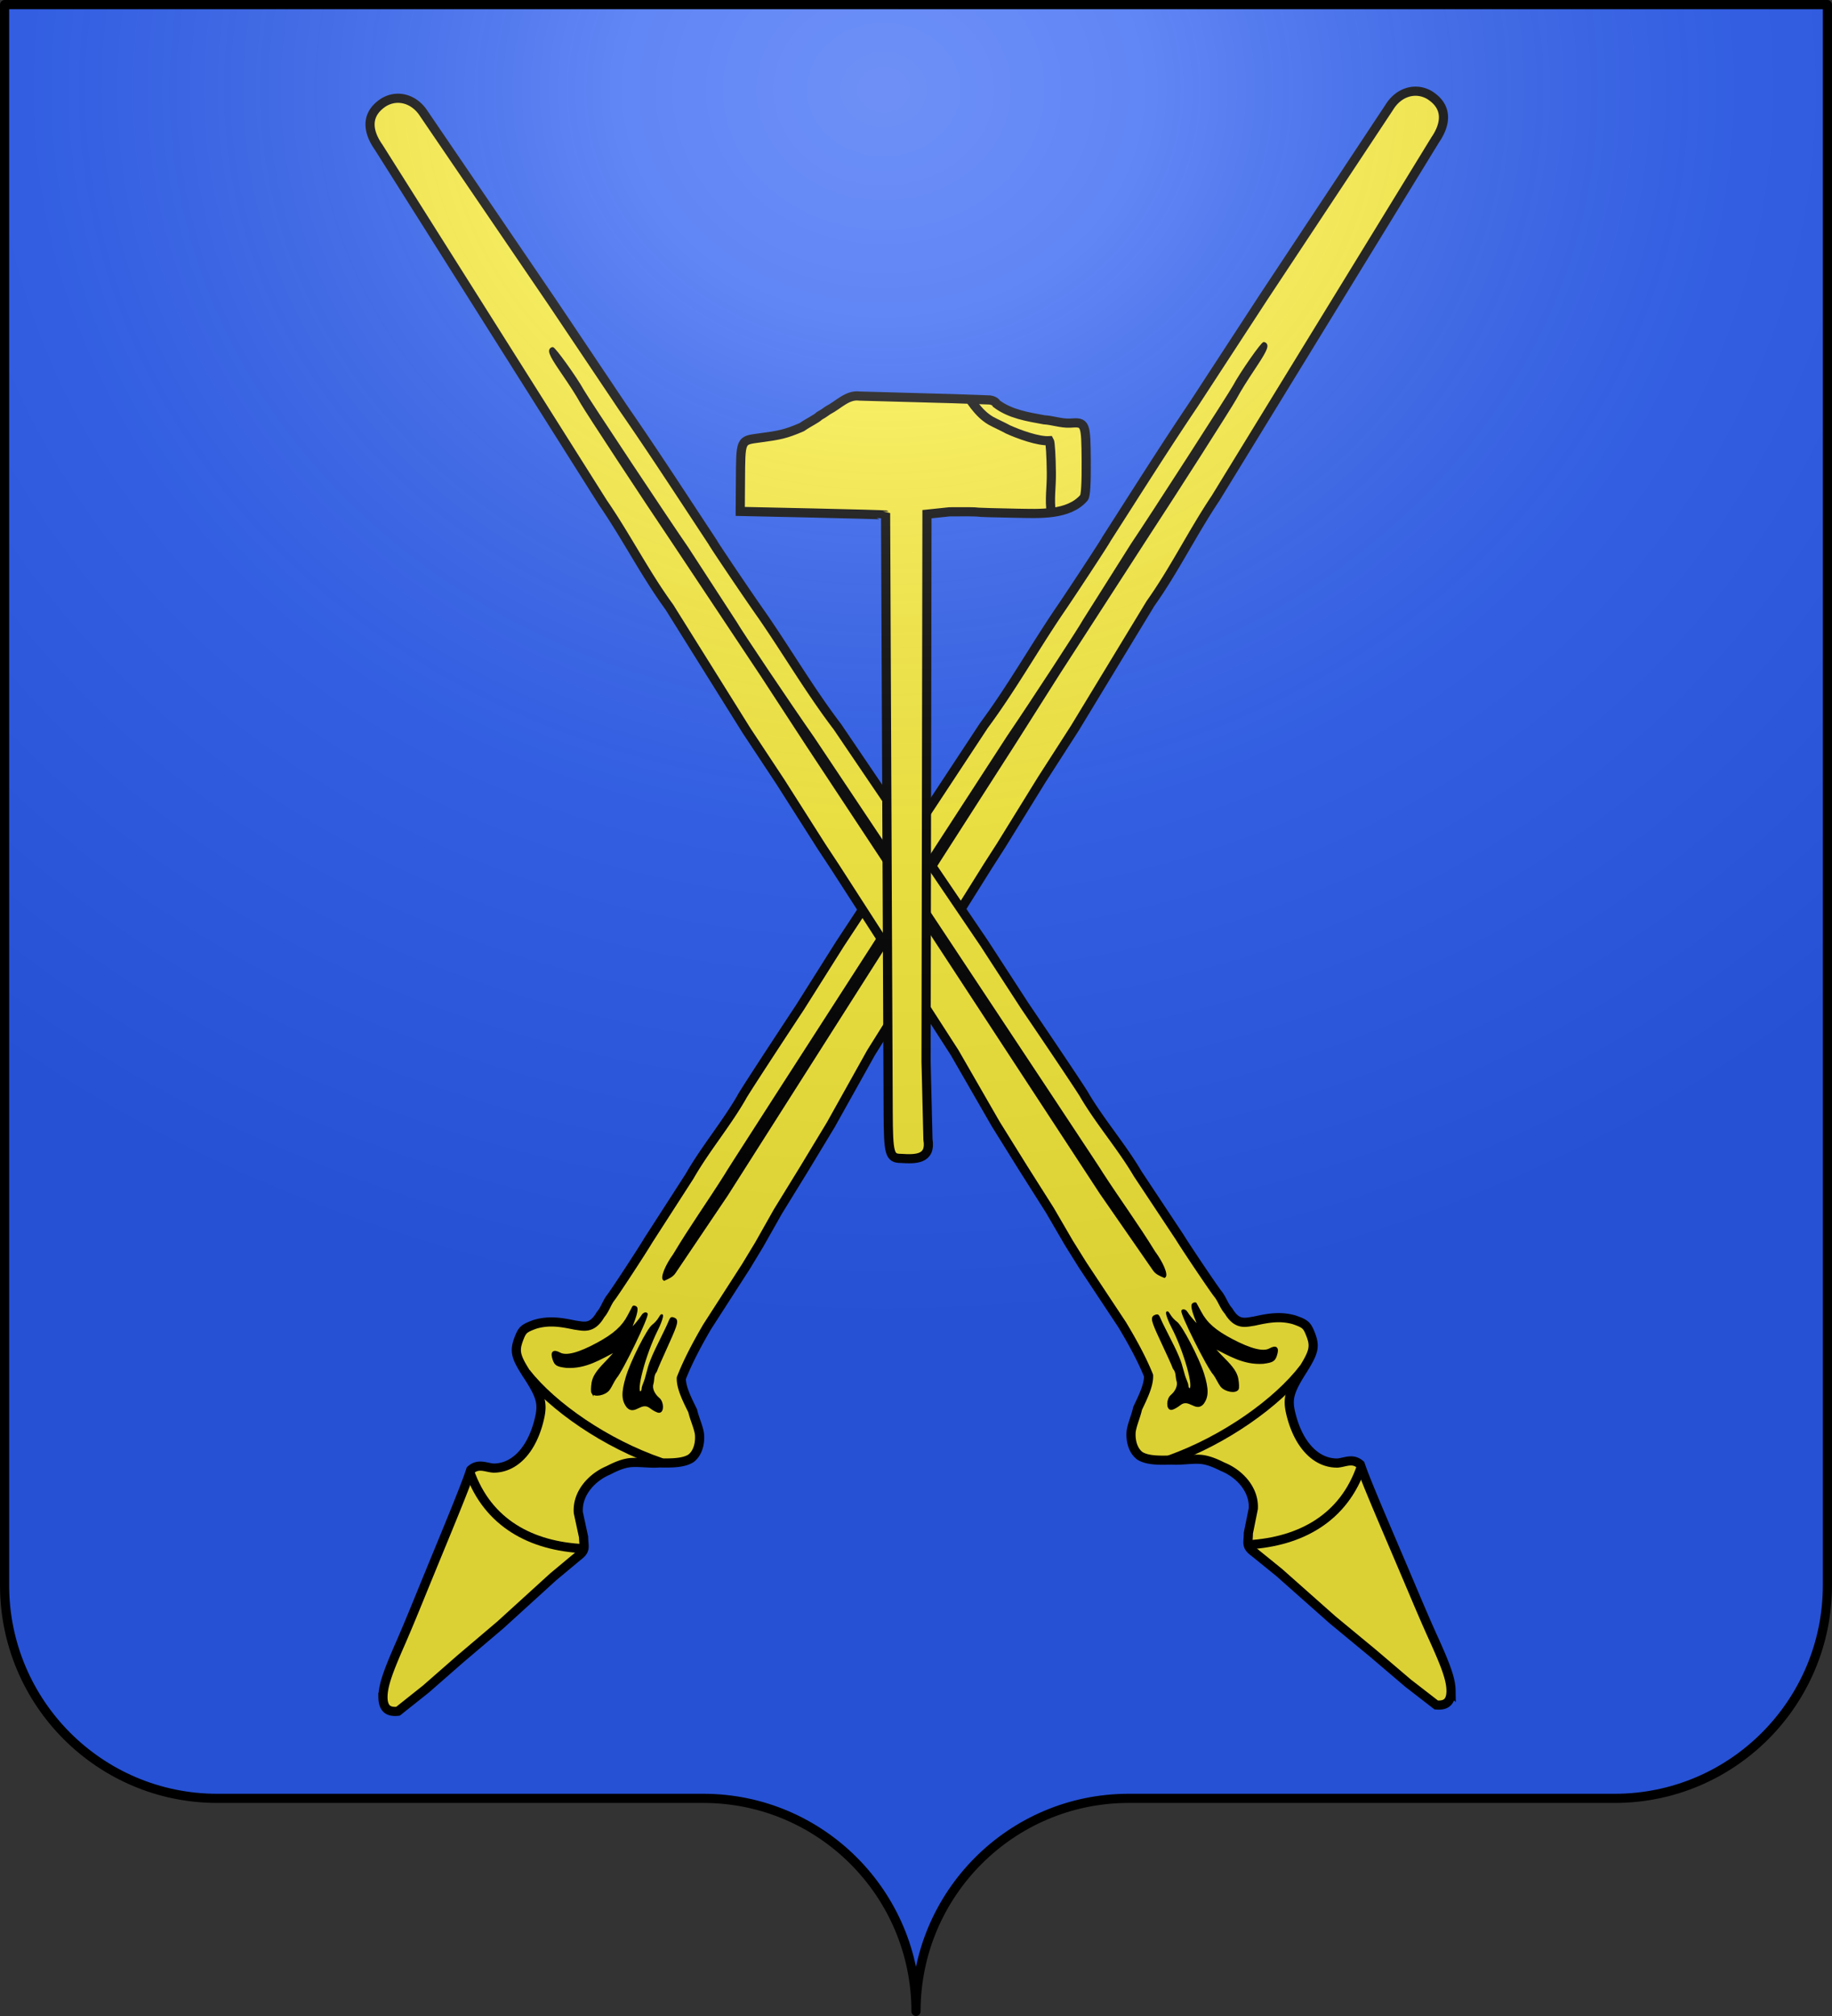 <svg xmlns="http://www.w3.org/2000/svg" xmlns:xlink="http://www.w3.org/1999/xlink" width="600" height="660" version="1.0"><rect width="100%" height="100%" fill="#333333" stroke="none"/><defs><radialGradient xlink:href="#a" id="c" cx="285.186" cy="200.448" r="300" fx="285.186" fy="200.448" gradientTransform="matrix(1.551 0 0 1.35 -77.894 -38.901)" gradientUnits="userSpaceOnUse"/><linearGradient id="a"><stop offset="0" style="stop-color:white;stop-opacity:.314"/><stop offset=".19" style="stop-color:white;stop-opacity:.251"/><stop offset=".6" style="stop-color:#6b6b6b;stop-opacity:.125"/><stop offset="1" style="stop-color:black;stop-opacity:.125"/></linearGradient></defs><g style="fill:#2b5df2"><g style="fill:#2b5df2;stroke:none;display:inline"><path d="M375 860.862c0-38.504 31.203-69.753 69.65-69.753h159.2c38.447 0 69.65-31.25 69.65-69.754V203.862h-597v517.493c0 38.504 31.203 69.754 69.65 69.754h159.2c38.447 0 69.65 31.25 69.65 69.753" style="fill:#2b5df2;fill-opacity:1;fill-rule:nonzero;stroke:none;stroke-width:3;stroke-linecap:round;stroke-linejoin:round;stroke-miterlimit:4;stroke-dasharray:none;stroke-dashoffset:0;stroke-opacity:1;display:inline" transform="translate(-75 -202.362)"/></g></g><path d="M4294.61 1046.485c0-5.158 1.88-10.971 8.193-25.31 1.695-3.85 5.005-11.724 7.356-17.5a9574 9574 0 0 1 11.482-28c8.28-20.107 12.19-29.913 13.865-35.164 3.537-3.216 7.073-1.078 10.61-.835 10.077 0 18.219-8.89 21.483-23.456 1.52-6.783.522-10.3-5.586-19.692-5.834-8.97-6.36-11.424-3.81-17.795 1.393-3.483 2.305-4.24 7.25-6.026 6.876-2.05 12.81-.802 18.757.397 3.917.503 7.833 1.93 11.75-4.902 2.053-2.308 2.878-5.414 4.707-7.819 1.297-1.48 14.642-21.839 17.583-26.824l19.199-29.789c7.264-12.696 16.826-23.972 24.16-36.616 0-.422 11.306-17.85 27.306-42.091l18.694-29.638 67-101.617c12.445-16.792 22.79-35.009 34.42-52.329 5.538-8.006 22.58-33.971 22.58-34.405 13.489-21.017 26.81-42.187 40.77-62.898l32.333-49.562 58.804-88.788c4.339-7.02 12.188-9.351 18.678-5.548 8.661 5.463 7.717 13.452 2.61 20.879l-102.261 166.769c-10.986 16.424-19.135 33.295-30.36 49.11l-35.241 58.043-15.445 24.031-18.888 30.566-6 9.345-54.588 87.155-18.797 33.642-12.615 20.858-12 19.498-8.76 15.502-6.13 10.112-18.082 28.088c-4.416 7.552-8.96 15.992-12.028 23.918-.139 4.554 3.011 10.529 5.297 15.213.779 3.517 2.562 7.145 3.134 10.64.439 4.048-.554 8.9-3.916 11.472-3.505 2.258-9.31 2.244-14.68 2.137-4.632.392-9.287-.542-13.883-.108-3.505.443-6.75 1.924-9.952 3.573-7.801 3.271-14.648 10.838-13.986 19.705l2.442 11.322c.11 4.854 1.31 6.02-2.7 9.03l-11.426 9.512-24.599 22.383-18.64 15.818-16.069 14.064-13.022 10.354c-4.466.49-6.905-1.228-7-6.424z" style="fill:#fcef3c;stroke:#000;stroke-width:4.266" transform="translate(-2893.685 -179.962)scale(.703)"/><path d="m4552.348 650.559 33.52-51.643c10.861-15.968 33.483-50.606 35.4-54.2l22.263-35.244c7.391-10.874 45.752-70.344 47.537-73.696 3.21-6.025 13.162-20.285 13.978-20.028 2.121.669 1.377 2.781-3.65 10.373-5.39 8.136-7.09 10.865-9.533 15.298-2.312 4.194-28.015 44.45-41.93 65.67l-40.324 62.367-20.897 32.963-34.05 53.072-99.904 157.094-24.323 36.08c-1.15 1.708-3.134 2.49-4.84 3.246-1.33-.823.935-6.474 4.662-11.626 7.486-12.575 16.036-24.55 23.851-36.967.907-1.562 3.821-6.117 22.652-35.4z" style="fill:#000;stroke:#000;stroke-width:1" transform="translate(-2893.685 -179.962)scale(.703)"/><path d="M4334.954 941.234c8.49 24.203 28.929 34.79 53.003 35.947M4361.305 895.35c12.36 15.705 37.027 32.89 63.081 41.828" style="fill:none;stroke:#000;stroke-width:4.266" transform="translate(-2893.685 -179.962)scale(.703)"/><path d="M4420.12 900.38c-.68 2.148.507 4.98 2.934 6.993 1.924 1.597 2.063 6.046.19 6.046-.751 0-2.551-.933-4-2.072-4.39-3.334-7.35 3.307-10.635-.201-2.42-3.077-2.521-6.611-.391-13.783 2.13-7.17 9.849-22.444 12.19-24.118 1.02-.73 2.369-2.226 2.997-3.326 2.168-3.795 1.198.578-1.172 5.283-5.742 11.398-10.47 29.217-7.753 29.217.62 0 1.131-.788 1.135-1.75.003-.963 1.033-2.9 1.5-4.615l1.496-5.5c.38-1.398 1.797-4.992 3.365-8.211l4.629-9.5c2.41-4.948 1.832-5.427 3.565-4.762 1.754.673 1.4 2.218-2.485 10.838-3.523 7.817-5.39 12.018-5.92 13.597-1.596 1.872-1.1 4.187-1.644 5.865zM4392.205 904.575c-.287-.464-.247-2.537.09-4.607.446-2.75 2.06-5.25 6-9.285 2.965-3.036 5.213-5.699 4.995-5.916-7.423 3.835-14.15 8.247-23.16 7.746-4.278-.51-5.113-.979-5.936-3.325-1.21-3.45-.239-4.457 2.754-2.855 3.072 1.644 8.893.121 17.66-4.621 7.72-4.175 11.796-7.839 14.46-12.998 1.079-2.088 2.061-3.953 2.184-4.145.123-.193.66-.08 1.194.25.59.364.216 2.66-.954 5.85l-1.924 5.25 2.467-2.745c1.357-1.509 2.882-3.485 3.389-4.39s1.388-1.357 1.96-1.005c1.038.642-11.455 26.523-14.343 29.715-1.337 1.825-2.013 3.832-3.376 5.675-1.843 2.209-6.43 3.074-7.46 1.406z" style="fill:#000;stroke:#000" transform="translate(-2893.685 -179.962)scale(.703)"/><path d="M7138.75 1046.485c0-5.158 1.882-10.971 8.194-25.31 1.695-3.85 5.005-11.724 7.356-17.5a9574 9574 0 0 1 11.482-28c8.28-20.107 12.19-29.913 13.865-35.164 3.537-3.216 7.074-1.078 10.61-.835 10.077 0 18.219-8.89 21.483-23.456 1.52-6.783.522-10.3-5.586-19.692-5.834-8.97-6.36-11.424-3.81-17.795 1.393-3.483 2.306-4.24 7.25-6.026 6.876-2.05 12.81-.802 18.757.397 3.917.503 7.834 1.93 11.75-4.902 2.053-2.308 2.878-5.414 4.707-7.819 1.297-1.48 14.642-21.839 17.583-26.824l19.199-29.789c7.264-12.696 16.826-23.972 24.16-36.616 0-.422 11.306-17.85 27.306-42.091l18.694-29.638 67-101.617c12.445-16.792 22.79-35.009 34.42-52.329 5.538-8.006 22.58-33.971 22.58-34.405 13.489-21.017 26.81-42.187 40.77-62.898l32.332-49.562 58.805-88.788c4.339-7.02 12.188-9.351 18.678-5.548 8.661 5.463 7.717 13.452 2.61 20.879l-102.261 166.769c-10.986 16.424-19.135 33.295-30.36 49.11l-35.241 58.043-15.445 24.031-18.888 30.566-6 9.345-54.588 87.155-18.797 33.642-12.615 20.858-12 19.498-8.76 15.502-6.13 10.112-18.082 28.088c-4.416 7.552-8.96 15.992-12.028 23.918-.139 4.554 3.011 10.529 5.297 15.213.779 3.517 2.562 7.145 3.134 10.64.439 4.048-.554 8.9-3.916 11.472-3.505 2.258-9.31 2.244-14.68 2.137-4.632.392-9.287-.542-13.883-.108-3.505.443-6.75 1.924-9.952 3.573-7.801 3.271-14.648 10.838-13.986 19.705l2.442 11.322c.11 4.854 1.31 6.02-2.7 9.03l-11.426 9.512-24.599 22.383-18.64 15.818-16.069 14.064-13.022 10.354c-4.466.49-6.905-1.228-7-6.424z" style="fill:#fcef3c;stroke:#000;stroke-width:4.266" transform="scale(-.703 .703)rotate(.746 23125.071 -599279.364)"/><path d="m7396.489 650.559 33.52-51.643c10.861-15.968 33.483-50.606 35.4-54.2l22.263-35.244c7.391-10.874 45.752-70.344 47.537-73.696 3.21-6.025 13.162-20.285 13.978-20.028 2.121.669 1.378 2.781-3.65 10.373-5.39 8.136-7.09 10.865-9.534 15.298-2.311 4.194-28.014 44.45-41.928 65.67l-40.325 62.367-20.897 32.963-34.05 53.072-99.904 157.094-24.323 36.08c-1.15 1.708-3.133 2.49-4.84 3.246-1.33-.823.935-6.474 4.662-11.626 7.486-12.575 16.036-24.55 23.851-36.967.907-1.562 3.821-6.117 22.652-35.4z" style="fill:#000;stroke:#000;stroke-width:1" transform="scale(-.703 .703)rotate(.746 23125.071 -599279.364)"/><path d="M7179.095 941.234c8.49 24.203 28.929 34.79 53.003 35.947M7205.446 895.35c12.36 15.705 37.027 32.89 63.081 41.828" style="fill:none;stroke:#000;stroke-width:4.266" transform="scale(-.703 .703)rotate(.746 23125.071 -599279.364)"/><path d="M7264.262 900.38c-.682 2.148.506 4.98 2.933 6.993 1.924 1.597 2.063 6.046.19 6.046-.751 0-2.551-.933-4-2.072-4.39-3.334-7.35 3.307-10.635-.201-2.42-3.077-2.521-6.611-.391-13.783 2.13-7.17 9.849-22.444 12.19-24.118 1.02-.73 2.369-2.226 2.997-3.326 2.168-3.795 1.197.578-1.172 5.283-5.742 11.398-10.47 29.217-7.753 29.217.62 0 1.131-.788 1.135-1.75.003-.963 1.033-2.9 1.5-4.615l1.496-5.5c.38-1.398 1.797-4.992 3.365-8.211l4.629-9.5c2.41-4.948 1.832-5.427 3.565-4.762 1.754.673 1.4 2.218-2.485 10.838-3.523 7.817-5.39 12.018-5.92 13.597-1.596 1.872-1.1 4.187-1.644 5.865zM7236.346 904.575c-.287-.464-.246-2.537.09-4.607.446-2.75 2.06-5.25 6-9.285 2.965-3.036 5.213-5.699 4.995-5.916-7.423 3.835-14.15 8.247-23.16 7.746-4.278-.51-5.113-.979-5.936-3.325-1.21-3.45-.239-4.457 2.754-2.855 3.072 1.644 8.893.121 17.66-4.621 7.72-4.175 11.796-7.839 14.46-12.998 1.079-2.088 2.061-3.953 2.184-4.145.123-.193.66-.08 1.194.25.59.364.215 2.66-.954 5.85l-1.924 5.25 2.467-2.745c1.357-1.509 2.882-3.485 3.389-4.39s1.388-1.357 1.96-1.005c1.038.642-11.455 26.523-14.343 29.715-1.337 1.825-2.013 3.832-3.376 5.675-1.843 2.209-6.43 3.074-7.46 1.406z" style="fill:#000;stroke:#000;stroke-width:1" transform="scale(-.703 .703)rotate(.746 23125.071 -599279.364)"/><g style="fill:#fcef3c"><path d="M4522.332 495.073c-.123-.118-15.41-.545-33.973-.948l-33.75-.732.1-14.109c.138-19.518-.14-18.889 8.856-20.112 9.125-1.232 11.992-1.694 19.7-5.023 3.975-2.702 6.366-3.55 8.285-5.302 2.63-1.474 2.803-1.845 3.995-2.577 4.903-2.51 8.96-7.329 14.604-6.594l44.094 1.216 16.613.592c1.755.225 2.877 1.073 3.139 1.755 6.32 4.767 14.422 6.085 22.175 7.487 3.982.224 7.895 1.711 11.973 1.554 7.376-.552 7.517-.229 7.646 17.627.076 10.435-.268 16.17-1.024 17.08-7.124 8.4-21.234 7.386-31.024 7.264-9.698-.16-18.082-.41-18.632-.552s-6.4-.2-13-.127l-10.5 1.104-.426 254.88.882 36.28c1.57 9.417-5.848 9.282-12.55 8.853-5.36-.028-5.899-1.973-5.98-21.592z" style="fill:#fcef3c;stroke:#000;stroke-width:4.266" transform="translate(-2889.156 -179.425)scale(.703)"/><path d="M4599.566 494.245c-1.02-6.463.08-12.003-.014-18.797-.076-7.55-.487-14.29-.913-14.98-5.203.338-14.419-3.046-19.3-5.272-2.67-1.469-5.44-2.627-8.113-4.103-3.522-2.134-5.621-4.623-7.618-7.137l-1.519-2.07" style="fill:#fcef3c;stroke:#000;stroke-width:4.266" transform="translate(-2889.156 -179.425)scale(.703)"/></g><g style="display:inline"><path d="M76.5 203.862v517.491c0 38.505 31.203 69.755 69.65 69.755h159.2c38.447 0 69.65 31.25 69.65 69.754 0-38.504 31.203-69.754 69.65-69.754h159.2c38.447 0 69.65-31.25 69.65-69.755v-517.49z" style="fill:url(#c);fill-opacity:1;fill-rule:evenodd;stroke:none;stroke-width:3;stroke-linecap:butt;stroke-linejoin:miter;stroke-miterlimit:4;stroke-dasharray:none;stroke-opacity:1;display:inline" transform="translate(-75 -202.362)"/></g><g style="display:inline"><path d="M375 860.862c0-38.504 31.203-69.753 69.65-69.753h159.2c38.447 0 69.65-31.25 69.65-69.754V203.862h-597v517.493c0 38.504 31.203 69.754 69.65 69.754h159.2c38.447 0 69.65 31.25 69.65 69.753" style="fill:none;fill-opacity:1;fill-rule:nonzero;stroke:#000;stroke-width:3;stroke-linecap:round;stroke-linejoin:round;stroke-miterlimit:4;stroke-dasharray:none;stroke-dashoffset:0;stroke-opacity:1;display:inline" transform="translate(-75 -202.362)"/></g></svg>